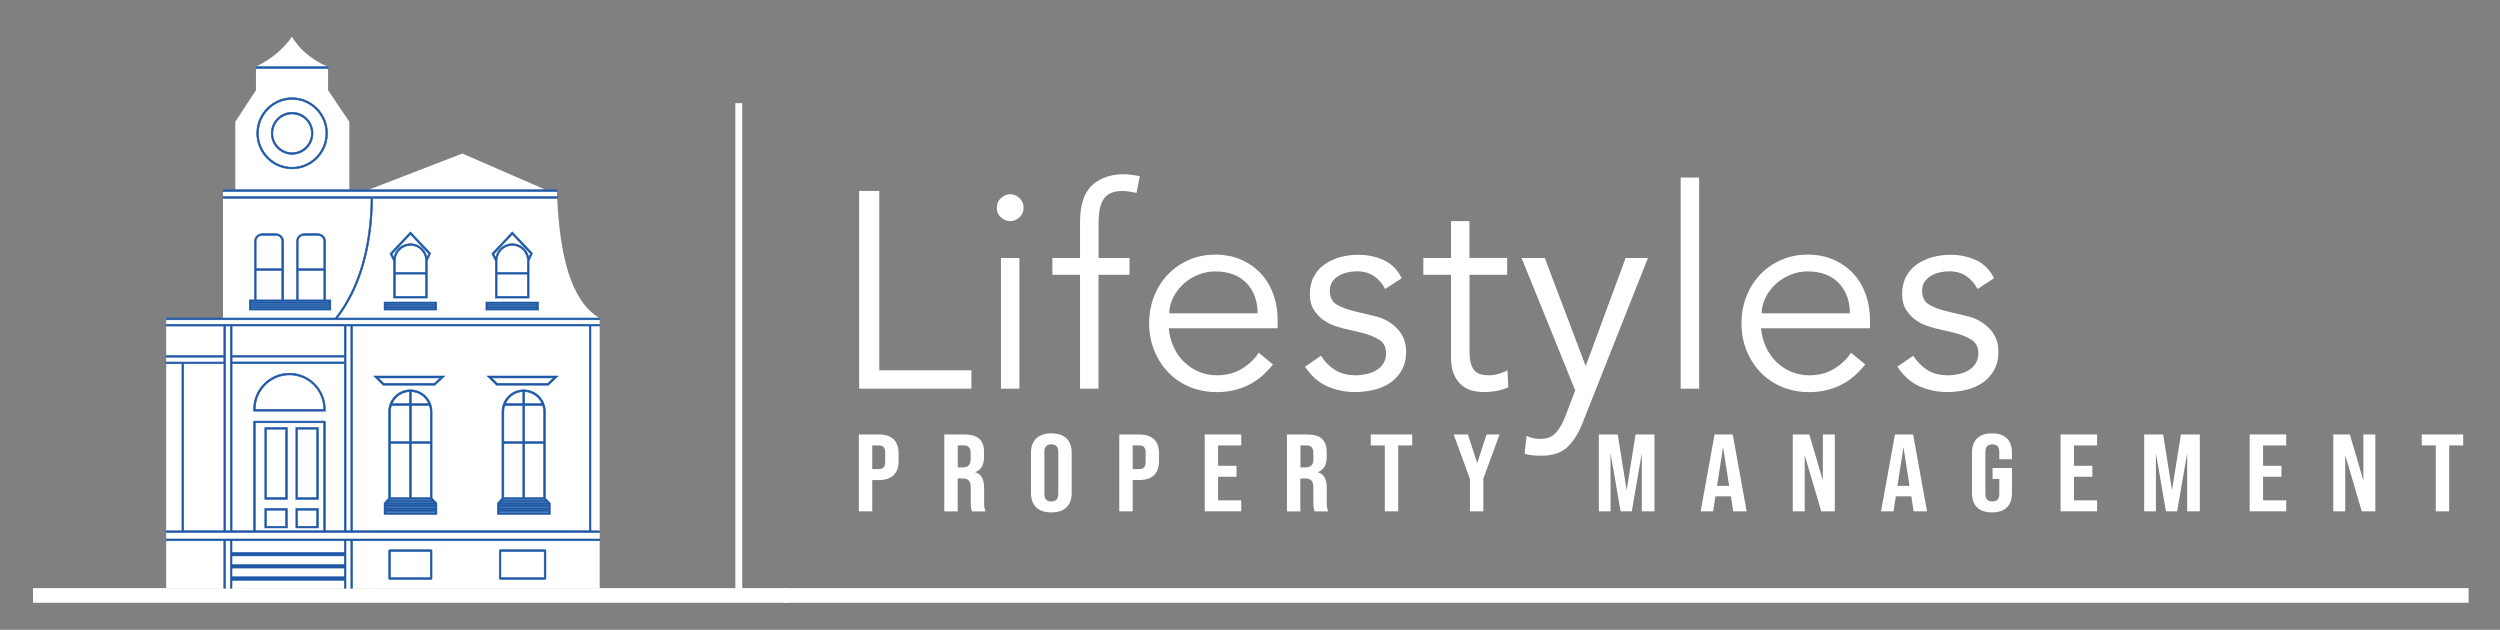 <?xml version="1.0" encoding="UTF-8"?> <!-- Generator: Adobe Illustrator 28.1.0, SVG Export Plug-In . SVG Version: 6.00 Build 0) --> <svg xmlns="http://www.w3.org/2000/svg" xmlns:xlink="http://www.w3.org/1999/xlink" version="1.1" x="0px" y="0px" viewBox="0 0 341.47 86.02" style="enable-background:new 0 0 341.47 86.02;" xml:space="preserve"><rect x="0" y="0" width="341.47" height="86.02" fill="#808080" stroke="none"/> <style type="text/css"> .st0{display:none;} .st1{display:inline;fill:#160404;} .st2{fill:#FFFFFF;} .st3{display:inline;fill:#1D57A5;} .st4{fill:#1D57A5;stroke:#1D57A5;stroke-width:0.075;stroke-miterlimit:10;} </style> <g id="Layer_4" class="st0"> <rect class="st1" width="477.44" height="100.9"></rect> </g> <g id="Layer_1"> <path class="st2" d="M81.91,43.44v36.9H22.7v-36.9h7.76V25.92h1.68v-9.29l2.82-4.31V9.11c0.08-0.04,0.15-0.08,0.23-0.12 c1.89-0.97,3.49-2.26,4.7-3.97c0.97,1.73,2.87,3.23,4.63,3.97c0.1,0.04,0.2,0.08,0.29,0.12v3.21l2.9,4.31v9.29h2.63l0.31-0.12 l12.5-4.83l11.1,4.83l0.27,0.12h1.55c0,0.04,0,0.08,0,0.12s0,0.08,0,0.12c0,0.19,0.01,0.39,0.02,0.58c0,0.08,0.01,0.16,0.01,0.24 c0.37,7.86,1.84,13.96,5.6,16.35C81.78,43.36,81.84,43.4,81.91,43.44z"></path> <g> <g> <rect x="4.51" y="80.33" class="st2" width="103.22" height="2"></rect> </g> </g> <g> <g> <g> <path class="st2" d="M117.31,59.34h2.7c1.83,0,2.73,0.92,2.73,2.6v1.03c0,1.68-0.9,2.6-2.73,2.6h-0.87v4.27h-1.83V59.34z M120.01,64.07c0.58,0,0.9-0.24,0.9-0.99v-1.25c0-0.75-0.32-0.99-0.9-0.99h-0.87v3.23H120.01z"></path> <path class="st2" d="M128.99,59.34h2.71c1.9,0,2.71,0.79,2.71,2.42v0.65c0,1.08-0.38,1.77-1.2,2.07v0.03 c0.92,0.25,1.21,1.04,1.21,2.22v1.84c0,0.51,0.02,0.89,0.2,1.28h-1.86c-0.1-0.27-0.17-0.43-0.17-1.29v-1.92 c0-0.97-0.32-1.29-1.15-1.29h-0.63v4.5h-1.83V59.34z M131.48,63.84c0.68,0,1.1-0.27,1.1-1.11v-0.81c0-0.75-0.28-1.08-0.93-1.08 h-0.83v3H131.48z"></path> <path class="st2" d="M140.82,67.35v-5.52c0-1.68,0.98-2.64,2.78-2.64s2.78,0.96,2.78,2.64v5.52c0,1.68-0.98,2.64-2.78,2.64 S140.82,69.03,140.82,67.35z M144.55,67.46v-5.73c0-0.75-0.37-1.04-0.95-1.04c-0.58,0-0.95,0.29-0.95,1.04v5.73 c0,0.75,0.37,1.04,0.95,1.04C144.19,68.49,144.55,68.21,144.55,67.46z"></path> <path class="st2" d="M152.88,59.34h2.7c1.83,0,2.73,0.92,2.73,2.6v1.03c0,1.68-0.9,2.6-2.73,2.6h-0.87v4.27h-1.83V59.34z M155.58,64.07c0.58,0,0.9-0.24,0.9-0.99v-1.25c0-0.75-0.32-0.99-0.9-0.99h-0.87v3.23H155.58z"></path> <path class="st2" d="M164.55,59.34h4.99v1.5h-3.16v2.78h2.51v1.5h-2.51v3.22h3.16v1.5h-4.99V59.34z"></path> <path class="st2" d="M175.79,59.34h2.71c1.9,0,2.71,0.79,2.71,2.42v0.65c0,1.08-0.38,1.77-1.2,2.07v0.03 c0.92,0.25,1.21,1.04,1.21,2.22v1.84c0,0.51,0.02,0.89,0.2,1.28h-1.86c-0.1-0.27-0.17-0.43-0.17-1.29v-1.92 c0-0.97-0.32-1.29-1.15-1.29h-0.63v4.5h-1.83V59.34z M178.29,63.84c0.68,0,1.1-0.27,1.1-1.11v-0.81c0-0.75-0.28-1.08-0.93-1.08 h-0.83v3H178.29z"></path> <path class="st2" d="M189.14,60.84h-1.91v-1.5h5.66v1.5h-1.91v9h-1.83V60.84z"></path> <path class="st2" d="M200.76,65.37l-2.21-6.03h1.95l1.27,3.92l1.27-3.92h1.78l-2.21,6.03v4.47h-1.83V65.37z"></path> </g> <g> <path class="st2" d="M218.38,59.34h2.58l1.22,7.62l1.22-7.62h2.58v10.5h-1.73v-7.95l-1.37,7.95h-1.53l-1.37-7.95v7.95h-1.6 V59.34z"></path> <path class="st2" d="M236.42,67.79h-2.11l-0.32,2.05h-1.7l1.9-10.5h2.48l1.9,10.5h-1.83L236.42,67.79z M236.18,66.36l-0.83-5.29 l-0.82,5.29H236.18z"></path> <path class="st2" d="M244.87,59.34h2.26l1.85,6.29v-6.29h1.63v10.5h-1.85l-2.26-7.67v7.67h-1.63V59.34z"></path> <path class="st2" d="M261.06,67.79h-2.11l-0.32,2.05h-1.7l1.9-10.5h2.48l1.9,10.5h-1.83L261.06,67.79z M260.82,66.36l-0.83-5.29 l-0.82,5.29H260.82z"></path> <path class="st2" d="M269.35,67.35v-5.52c0-1.68,0.93-2.64,2.73-2.64s2.73,0.96,2.73,2.64v0.9h-1.73v-1 c0-0.75-0.37-1.04-0.95-1.04s-0.95,0.29-0.95,1.04v5.74c0,0.75,0.37,1.02,0.95,1.02s0.95-0.27,0.95-1.02v-2.05h-0.92v-1.5h2.65 v3.43c0,1.68-0.93,2.64-2.73,2.64S269.35,69.03,269.35,67.35z"></path> <path class="st2" d="M281.45,59.34h4.99v1.5h-3.16v2.78h2.51v1.5h-2.51v3.22h3.16v1.5h-4.99V59.34z"></path> <path class="st2" d="M292.88,59.34h2.58l1.21,7.62l1.22-7.62h2.58v10.5h-1.73v-7.95l-1.37,7.95h-1.53l-1.37-7.95v7.95h-1.6 V59.34z"></path> <path class="st2" d="M307.28,59.34h4.99v1.5h-3.16v2.78h2.51v1.5h-2.51v3.22h3.16v1.5h-4.99V59.34z"></path> <path class="st2" d="M318.7,59.34h2.26l1.85,6.29v-6.29h1.63v10.5h-1.85l-2.26-7.67v7.67h-1.63V59.34z"></path> <path class="st2" d="M332.69,60.84h-1.91v-1.5h5.66v1.5h-1.91v9h-1.83V60.84z"></path> </g> </g> </g> <g> <path class="st2" d="M120.09,50.57h12.59v2.52h-15.33V26.08h2.75V50.57z"></path> <path class="st2" d="M139.81,28.37c0,0.53-0.19,0.97-0.57,1.32c-0.38,0.34-0.8,0.52-1.26,0.52c-0.46,0-0.88-0.17-1.26-0.52 c-0.38-0.34-0.57-0.78-0.57-1.32c0-0.53,0.19-0.97,0.57-1.32c0.38-0.34,0.8-0.52,1.26-0.52c0.46,0,0.88,0.17,1.26,0.52 C139.62,27.4,139.81,27.84,139.81,28.37z M139.24,53.09h-2.52V35.24h2.52V53.09z"></path> <path class="st2" d="M154.27,37.53h-4.23v15.56h-2.52V37.53h-3.78v-2.29h3.78v-4.88c0-2.36,0.55-4.05,1.64-5.05 c1.09-1,2.54-1.51,4.35-1.51c0.36,0,0.72,0.03,1.09,0.08c0.37,0.05,0.73,0.11,1.09,0.19l-0.46,2.29 c-0.31-0.08-0.62-0.14-0.95-0.19c-0.33-0.05-0.66-0.08-0.99-0.08c-0.69,0-1.25,0.11-1.68,0.34c-0.43,0.23-0.76,0.55-0.99,0.97 c-0.23,0.42-0.38,0.91-0.46,1.47c-0.08,0.56-0.11,1.16-0.11,1.79v4.58h4.23V37.53z"></path> <path class="st2" d="M159.64,44.85c0.08,0.89,0.29,1.73,0.65,2.52c0.36,0.79,0.83,1.47,1.41,2.04c0.59,0.57,1.26,1.02,2.02,1.35 c0.76,0.33,1.59,0.5,2.48,0.5c1.35,0,2.51-0.31,3.49-0.93c0.98-0.62,1.72-1.34,2.23-2.15l1.95,1.6c-1.07,1.35-2.25,2.31-3.53,2.9 c-1.28,0.59-2.66,0.88-4.14,0.88c-1.32,0-2.55-0.24-3.68-0.7c-1.13-0.47-2.11-1.13-2.92-1.97c-0.81-0.84-1.46-1.83-1.93-2.98 c-0.47-1.14-0.71-2.39-0.71-3.74c0-1.35,0.23-2.59,0.69-3.74c0.46-1.14,1.09-2.14,1.91-2.98c0.81-0.84,1.77-1.49,2.86-1.96 c1.09-0.47,2.28-0.71,3.55-0.71c1.35,0,2.56,0.24,3.62,0.72c1.07,0.48,1.96,1.13,2.69,1.93c0.73,0.8,1.28,1.74,1.66,2.82 c0.38,1.08,0.57,2.23,0.57,3.45v1.14H159.64z M171.77,42.79c0-1.7-0.51-3.08-1.53-4.14c-1.02-1.05-2.44-1.58-4.27-1.58 c-0.81,0-1.6,0.16-2.37,0.48c-0.76,0.32-1.43,0.74-2,1.28c-0.57,0.53-1.03,1.14-1.37,1.83c-0.34,0.69-0.52,1.4-0.52,2.14H171.77z"></path> <path class="st2" d="M189.2,39.47c-0.38-0.74-0.89-1.32-1.53-1.76c-0.64-0.43-1.41-0.65-2.33-0.65c-0.43,0-0.87,0.05-1.32,0.15 c-0.44,0.1-0.84,0.26-1.2,0.48c-0.36,0.22-0.64,0.49-0.86,0.82c-0.22,0.33-0.32,0.74-0.32,1.22c0,0.84,0.29,1.45,0.88,1.83 c0.59,0.38,1.46,0.71,2.63,0.99l2.56,0.61c1.25,0.28,2.28,0.85,3.11,1.7c0.83,0.85,1.24,1.91,1.24,3.19c0,0.97-0.2,1.8-0.59,2.5 c-0.39,0.7-0.91,1.27-1.56,1.72c-0.65,0.44-1.39,0.77-2.23,0.97c-0.84,0.2-1.69,0.31-2.56,0.31c-1.37,0-2.65-0.26-3.83-0.78 c-1.18-0.52-2.19-1.42-3.03-2.69l2.17-1.49c0.51,0.81,1.15,1.46,1.93,1.95c0.77,0.48,1.7,0.72,2.77,0.72 c0.51,0,1.02-0.06,1.53-0.17c0.51-0.11,0.96-0.29,1.35-0.53c0.39-0.24,0.71-0.55,0.95-0.94c0.24-0.38,0.36-0.83,0.36-1.33 c0-0.89-0.33-1.53-0.99-1.92c-0.66-0.39-1.46-0.71-2.4-0.94l-2.44-0.57c-0.31-0.08-0.72-0.2-1.24-0.38 c-0.52-0.18-1.03-0.44-1.53-0.8c-0.5-0.36-0.92-0.82-1.28-1.39c-0.36-0.57-0.53-1.28-0.53-2.12c0-0.92,0.18-1.72,0.55-2.4 c0.37-0.69,0.86-1.25,1.49-1.68c0.62-0.43,1.33-0.76,2.12-0.97c0.79-0.22,1.6-0.32,2.44-0.32c1.25,0,2.4,0.24,3.47,0.72 c1.07,0.48,1.89,1.31,2.48,2.48L189.2,39.47z"></path> <path class="st2" d="M205.87,37.53h-5.15v10.53c0,0.66,0.06,1.2,0.19,1.62c0.13,0.42,0.3,0.74,0.53,0.97 c0.23,0.23,0.5,0.39,0.82,0.48c0.32,0.09,0.67,0.13,1.05,0.13c0.43,0,0.88-0.06,1.33-0.19c0.46-0.13,0.88-0.29,1.26-0.5l0.11,2.33 c-0.94,0.43-2.07,0.65-3.39,0.65c-0.48,0-0.99-0.06-1.51-0.19c-0.52-0.13-1-0.37-1.43-0.72c-0.43-0.36-0.79-0.84-1.07-1.45 c-0.28-0.61-0.42-1.41-0.42-2.4V37.53h-3.78v-2.29h3.78V30.2h2.52v5.03h5.15V37.53z"></path> <path class="st2" d="M216.59,50l5.45-14.76h3.05l-8.92,22.5c-0.53,1.37-1.21,2.47-2.04,3.28c-0.83,0.81-2.02,1.22-3.57,1.22 c-0.38,0-0.77-0.01-1.16-0.04c-0.39-0.03-0.78-0.1-1.16-0.23l0.27-2.44c0.53,0.28,1.17,0.42,1.91,0.42c0.89,0,1.59-0.28,2.1-0.84 c0.51-0.56,0.95-1.35,1.33-2.36l1.3-3.43l-7.32-18.08h3.17L216.59,50z"></path> <path class="st2" d="M232.08,53.09h-2.52V24.25h2.52V53.09z"></path> <path class="st2" d="M240.54,44.85c0.08,0.89,0.29,1.73,0.65,2.52c0.36,0.79,0.83,1.47,1.41,2.04c0.59,0.57,1.26,1.02,2.02,1.35 c0.76,0.33,1.59,0.5,2.48,0.5c1.35,0,2.51-0.31,3.49-0.93c0.98-0.62,1.72-1.34,2.23-2.15l1.95,1.6c-1.07,1.35-2.25,2.31-3.53,2.9 c-1.28,0.59-2.66,0.88-4.14,0.88c-1.32,0-2.55-0.24-3.68-0.7c-1.13-0.47-2.11-1.13-2.92-1.97c-0.81-0.84-1.46-1.83-1.93-2.98 c-0.47-1.14-0.7-2.39-0.7-3.74c0-1.35,0.23-2.59,0.69-3.74c0.46-1.14,1.09-2.14,1.91-2.98c0.81-0.84,1.77-1.49,2.86-1.96 c1.09-0.47,2.28-0.71,3.55-0.71c1.35,0,2.56,0.24,3.62,0.72c1.07,0.48,1.97,1.13,2.69,1.93c0.73,0.8,1.28,1.74,1.66,2.82 c0.38,1.08,0.57,2.23,0.57,3.45v1.14H240.54z M252.67,42.79c0-1.7-0.51-3.08-1.53-4.14c-1.02-1.05-2.44-1.58-4.27-1.58 c-0.81,0-1.6,0.16-2.36,0.48c-0.76,0.32-1.43,0.74-2,1.28c-0.57,0.53-1.03,1.14-1.37,1.83c-0.34,0.69-0.52,1.4-0.52,2.14H252.67z"></path> <path class="st2" d="M270.1,39.47c-0.38-0.74-0.89-1.32-1.53-1.76c-0.64-0.43-1.41-0.65-2.33-0.65c-0.43,0-0.87,0.05-1.32,0.15 c-0.45,0.1-0.84,0.26-1.2,0.48c-0.36,0.22-0.64,0.49-0.86,0.82c-0.22,0.33-0.32,0.74-0.32,1.22c0,0.84,0.29,1.45,0.88,1.83 c0.58,0.38,1.46,0.71,2.63,0.99l2.56,0.61c1.25,0.28,2.28,0.85,3.11,1.7c0.83,0.85,1.24,1.91,1.24,3.19c0,0.97-0.2,1.8-0.59,2.5 c-0.39,0.7-0.91,1.27-1.56,1.72c-0.65,0.44-1.39,0.77-2.23,0.97c-0.84,0.2-1.69,0.31-2.56,0.31c-1.37,0-2.65-0.26-3.83-0.78 c-1.18-0.52-2.19-1.42-3.03-2.69l2.17-1.49c0.51,0.81,1.15,1.46,1.93,1.95c0.77,0.48,1.7,0.72,2.77,0.72 c0.51,0,1.02-0.06,1.53-0.17c0.51-0.11,0.96-0.29,1.35-0.53c0.39-0.24,0.71-0.55,0.95-0.94c0.24-0.38,0.36-0.83,0.36-1.33 c0-0.89-0.33-1.53-0.99-1.92c-0.66-0.39-1.46-0.71-2.4-0.94l-2.44-0.57c-0.31-0.08-0.72-0.2-1.24-0.38 c-0.52-0.18-1.03-0.44-1.53-0.8s-0.92-0.82-1.28-1.39c-0.36-0.57-0.53-1.28-0.53-2.12c0-0.92,0.18-1.72,0.55-2.4 s0.86-1.25,1.49-1.68c0.62-0.43,1.33-0.76,2.12-0.97s1.6-0.32,2.44-0.32c1.25,0,2.4,0.24,3.47,0.72c1.07,0.48,1.9,1.31,2.48,2.48 L270.1,39.47z"></path> </g> <g> <rect x="107.04" y="80.33" class="st2" width="230.14" height="2"></rect> </g> <rect x="100.44" y="14.09" class="st2" width="0.94" height="66.59"></rect> </g> <g id="Layer_2" class="st0"> <path class="st3" d="M39.9,13.34c-2.67,0-4.84,2.19-4.84,4.87s2.17,4.86,4.84,4.86c2.67,0,4.84-2.18,4.84-4.86 S42.56,13.34,39.9,13.34z M39.9,22.84c-2.54,0-4.6-2.08-4.6-4.63c0-2.56,2.06-4.63,4.6-4.63c2.54,0,4.61,2.08,4.61,4.63 C44.5,20.76,42.44,22.84,39.9,22.84z"></path> <rect x="34.97" y="9.11" class="st3" width="9.84" height="0.24"></rect> <path class="st3" d="M81.91,44.53V44.3H22.7v0.24h7.87v4.02H22.7v0.23h7.87v0.66H22.7v0.23h2.15v22.82H22.7v0.24h59.2v-0.24h-1.18 V44.53H81.91z M30.58,72.49h-5.49V49.67h5.49V72.49z M31.46,72.49h-0.65V44.53h0.65V72.49z M44.2,72.49h-9.33V57.75h9.33V72.49z M47.03,72.49h-2.59V57.63c0-0.07-0.05-0.12-0.12-0.12h-9.57c-0.06,0-0.12,0.05-0.12,0.12v14.86H31.7V49.67h15.33V72.49z M47.03,49.44H31.7v-0.66h15.33V49.44z M47.03,48.55H31.7v-4.02h15.33V48.55z M47.92,72.49h-0.65V44.53h0.65V72.49z M80.49,72.49 H48.15V44.53h32.34V72.49z"></path> <path class="st3" d="M22.7,73.62v0.24h7.87v6.48h0.23v-6.48h0.66v6.48h0.23v-1.08h15.34v1.08h0.23v-6.48h0.66v6.48h0.23v-6.48 h33.76v-0.24H22.7z M47.03,78.78H31.69v-1.19h15.34V78.78z M47.03,77.12H31.69v-1.19h15.34V77.12z M47.03,75.46H31.69v-1.6h15.34 V75.46z"></path> <path class="st3" d="M58.89,75.09h-5.68c-0.07,0-0.12,0.06-0.12,0.12v3.81c0,0.07,0.05,0.12,0.12,0.12h5.68 c0.07,0,0.12-0.05,0.12-0.12v-3.81C59.01,75.15,58.96,75.09,58.89,75.09z M58.78,78.9h-5.45v-3.57h5.45V78.9z"></path> <path class="st3" d="M74.45,75.09h-6.14c-0.07,0-0.12,0.06-0.12,0.12v3.81c0,0.07,0.05,0.12,0.12,0.12h6.14 c0.07,0,0.12-0.05,0.12-0.12v-3.81C74.57,75.15,74.52,75.09,74.45,75.09z M74.33,78.9h-5.91v-3.57h5.91V78.9z"></path> <path class="st3" d="M36.17,58.39v9.82h3.08v-9.82H36.17z M39.01,67.97H36.4v-9.35h2.61V67.97z"></path> <path class="st3" d="M40.41,58.39v9.82h3.08v-9.82H40.41z M43.25,67.97h-2.61v-9.35h2.61V67.97z"></path> <path class="st3" d="M36.17,69.45v2.66h3.08v-2.66H36.17z M39.01,71.88H36.4v-2.19h2.61V71.88z"></path> <path class="st3" d="M40.41,69.45v2.66h3.08v-2.66H40.41z M43.25,71.88h-2.61v-2.19h2.61V71.88z"></path> <path class="st3" d="M39.53,50.97c-2.7,0-4.9,2.21-4.9,4.93v0.26h9.81V55.9C44.44,53.19,42.23,50.97,39.53,50.97z M44.2,55.92 h-9.33V55.9c0-2.59,2.09-4.69,4.67-4.69s4.67,2.11,4.67,4.69V55.92z"></path> <path class="st3" d="M59.02,68.04V56.22c0-1.65-1.33-2.98-2.97-2.98c-1.64,0-2.97,1.34-2.97,2.98v11.82l-0.62,0.69v1.53h7.22v-1.53 L59.02,68.04z M56.18,53.49c1.07,0.05,1.97,0.71,2.37,1.65h-2.37V53.49z M56.18,55.39h2.47c0.08,0.26,0.13,0.54,0.13,0.83v4.1 h-2.59V55.39z M56.18,60.57h2.59v7.4h-2.59V60.57z M55.93,53.49v1.65h-2.37C53.96,54.2,54.87,53.54,55.93,53.49z M53.34,56.22 c0-0.29,0.04-0.57,0.13-0.83h2.46v4.93h-2.59V56.22z M53.34,60.57h2.59v7.4h-2.59V60.57z M53.27,68.22h5.57l0.09,0.09h-5.75 L53.27,68.22z M52.95,68.56h6.22l0.09,0.09h-6.39L52.95,68.56z M59.44,70h-6.72v-0.1h6.72V70z M59.44,69.65h-6.72v-0.08h6.72V69.65 z M59.44,69.32h-6.72v-0.09h6.72V69.32z M59.44,68.98h-6.72V68.9h6.72V68.98z"></path> <path class="st3" d="M51.05,51.36l1.27,1.25h7.1l1.32-1.25H51.05z M59.33,52.36h-6.9l-0.76-0.74h8.44L59.33,52.36z"></path> <path class="st3" d="M74.5,68.04V56.22c0-1.65-1.33-2.98-2.97-2.98c-1.63,0-2.97,1.34-2.97,2.98v11.82l-0.62,0.69v1.53h7.22v-1.53 L74.5,68.04z M71.66,53.49c1.06,0.05,1.97,0.71,2.37,1.65h-2.37V53.49z M71.66,55.39h2.46c0.08,0.26,0.13,0.54,0.13,0.83v4.1h-2.59 V55.39z M71.66,60.57h2.59v7.4h-2.59V60.57z M71.41,53.49v1.65h-2.37C69.45,54.2,70.35,53.54,71.41,53.49z M68.82,56.22 c0-0.29,0.05-0.57,0.13-0.83h2.46v4.93h-2.59V56.22z M68.82,60.57h2.59v7.4h-2.59V60.57z M68.75,68.22h5.58l0.09,0.09h-5.75 L68.75,68.22z M68.44,68.56h6.22l0.08,0.09h-6.39L68.44,68.56z M74.92,70H68.2v-0.1h6.72V70z M74.92,69.65H68.2v-0.08h6.72V69.65z M74.92,69.32H68.2v-0.09h6.72V69.32z M74.92,68.98H68.2V68.9h6.72V68.98z"></path> <path class="st3" d="M66.54,51.36l1.27,1.25h7.1l1.32-1.25H66.54z M74.81,52.36h-6.89l-0.76-0.74h8.44L74.81,52.36z"></path> <path class="st3" d="M39.9,15.33c-1.57,0-2.86,1.29-2.86,2.88c0,1.58,1.29,2.88,2.86,2.88c1.58,0,2.86-1.29,2.86-2.88 C42.76,16.62,41.48,15.33,39.9,15.33z M39.9,20.85c-1.45,0-2.63-1.19-2.63-2.64s1.18-2.64,2.63-2.64s2.63,1.19,2.63,2.64 S41.34,20.85,39.9,20.85z"></path> <path class="st3" d="M44.47,40.96v-8c0-0.57-0.47-1.04-1.04-1.04h-1.9c-0.57,0-1.03,0.47-1.03,1.04v8h-1.76v-8 c0-0.57-0.47-1.04-1.04-1.04h-1.9c-0.58,0-1.04,0.47-1.04,1.04v8h-0.71v1.39h11.14v-1.39H44.47z M40.73,32.96 c0-0.45,0.36-0.81,0.8-0.81h1.9c0.44,0,0.8,0.36,0.8,0.81v3.74h-3.5V32.96z M40.73,36.94h3.5v4.02h-3.5V36.94z M34.99,32.96 c0-0.45,0.36-0.81,0.8-0.81h1.9c0.44,0,0.8,0.36,0.8,0.81v3.74h-3.5V32.96z M34.99,36.94h3.5v4.02h-3.5V36.94z M44.95,42.11H34.28 v-0.05h10.66V42.11z M44.95,41.82H34.28v-0.05h10.66V41.82z M44.95,41.54H34.28v-0.05h10.66V41.54z M44.95,41.25H34.28v-0.06h10.66 V41.25z"></path> <path class="st3" d="M56.06,31.67l-2.8,2.98l0.49,0.97v5.09h4.61v-5.1l0.47-1.01L56.06,31.67z M58.13,40.48h-4.13v-3.04h4.13V40.48 z M58.13,37.21h-4.13V35.6c0-1.15,0.93-2.08,2.07-2.08c1.14,0,2.06,0.93,2.06,2.08V37.21z M58.32,35.16 c-0.21-1.07-1.14-1.88-2.26-1.88c-1.13,0-2.07,0.83-2.26,1.91l-0.25-0.49l2.51-2.68l2.49,2.64L58.32,35.16z"></path> <path class="st3" d="M52.46,41.25v1.1h7.18v-1.1H52.46z M59.4,42.11h-6.7v-0.04h6.7V42.11z M59.4,41.83h-6.7v-0.07h6.7V41.83z M59.4,41.53h-6.7v-0.04h6.7V41.53z"></path> <path class="st3" d="M69.97,31.67l-2.8,2.98l0.49,0.97v5.09h4.61v-5.1l0.47-1.01L69.97,31.67z M72.03,40.48H67.9v-3.04h4.13V40.48z M72.03,37.21H67.9V35.6c0-1.15,0.93-2.08,2.07-2.08s2.06,0.93,2.06,2.08V37.21z M72.23,35.16c-0.21-1.07-1.14-1.88-2.26-1.88 c-1.13,0-2.07,0.83-2.26,1.91l-0.25-0.49l2.51-2.68l2.49,2.64L72.23,35.16z"></path> <path class="st3" d="M66.37,41.25v1.1h7.18v-1.1H66.37z M73.31,42.11H66.6v-0.04h6.71V42.11z M73.31,41.83H66.6v-0.07h6.71V41.83z M73.31,41.53H66.6v-0.04h6.71V41.53z"></path> <path class="st3" d="M81.91,43.44v0.24H22.7v-0.24h23.1c3.14-4.01,4.78-9.51,4.88-16.35H30.47v-0.24h45.64 c0,0.08,0.01,0.16,0.01,0.24H50.91c-0.1,6.81-1.72,12.31-4.82,16.35H81.91z"></path> <path class="st3" d="M76.09,26.16H30.47v-0.24h45.61c0,0.04,0,0.08,0,0.12S76.09,26.12,76.09,26.16z"></path> </g> <g id="Layer_2_copy"> <path class="st4" d="M39.9,13.34c-2.67,0-4.84,2.19-4.84,4.87s2.17,4.86,4.84,4.86c2.67,0,4.84-2.18,4.84-4.86 S42.56,13.34,39.9,13.34z M39.9,22.84c-2.54,0-4.6-2.08-4.6-4.63c0-2.56,2.06-4.63,4.6-4.63c2.54,0,4.61,2.08,4.61,4.63 C44.5,20.76,42.44,22.84,39.9,22.84z"></path> <rect x="34.97" y="9.11" class="st4" width="9.84" height="0.24"></rect> <path class="st4" d="M81.91,44.53V44.3H22.7v0.24h7.87v4.02H22.7v0.23h7.87v0.66H22.7v0.23h2.15v22.82H22.7v0.24h59.2v-0.24h-1.18 V44.53H81.91z M30.58,72.49h-5.49V49.67h5.49V72.49z M31.46,72.49h-0.65V44.53h0.65V72.49z M44.2,72.49h-9.33V57.75h9.33V72.49z M47.03,72.49h-2.59V57.63c0-0.07-0.05-0.12-0.12-0.12h-9.57c-0.06,0-0.12,0.05-0.12,0.12v14.86H31.7V49.67h15.33V72.49z M47.03,49.44H31.7v-0.66h15.33V49.44z M47.03,48.55H31.7v-4.02h15.33V48.55z M47.92,72.49h-0.65V44.53h0.65V72.49z M80.49,72.49 H48.15V44.53h32.34V72.49z"></path> <path class="st4" d="M22.7,73.62v0.24h7.87v6.48h0.23v-6.48h0.66v6.48h0.23v-1.08h15.34v1.08h0.23v-6.48h0.66v6.48h0.23v-6.48 h33.76v-0.24H22.7z M47.03,78.78H31.69v-1.19h15.34V78.78z M47.03,77.12H31.69v-1.19h15.34V77.12z M47.03,75.46H31.69v-1.6h15.34 V75.46z"></path> <path class="st4" d="M58.89,75.09h-5.68c-0.07,0-0.12,0.06-0.12,0.12v3.81c0,0.07,0.05,0.12,0.12,0.12h5.68 c0.07,0,0.12-0.05,0.12-0.12v-3.81C59.01,75.15,58.96,75.09,58.89,75.09z M58.78,78.9h-5.45v-3.57h5.45V78.9z"></path> <path class="st4" d="M74.45,75.09h-6.14c-0.07,0-0.12,0.06-0.12,0.12v3.81c0,0.07,0.05,0.12,0.12,0.12h6.14 c0.07,0,0.12-0.05,0.12-0.12v-3.81C74.57,75.15,74.52,75.09,74.45,75.09z M74.33,78.9h-5.91v-3.57h5.91V78.9z"></path> <path class="st4" d="M36.17,58.39v9.82h3.08v-9.82H36.17z M39.01,67.97H36.4v-9.35h2.61V67.97z"></path> <path class="st4" d="M40.41,58.39v9.82h3.08v-9.82H40.41z M43.25,67.97h-2.61v-9.35h2.61V67.97z"></path> <path class="st4" d="M36.17,69.45v2.66h3.08v-2.66H36.17z M39.01,71.88H36.4v-2.19h2.61V71.88z"></path> <path class="st4" d="M40.41,69.45v2.66h3.08v-2.66H40.41z M43.25,71.88h-2.61v-2.19h2.61V71.88z"></path> <path class="st4" d="M39.53,50.97c-2.7,0-4.9,2.21-4.9,4.93v0.26h9.81V55.9C44.44,53.19,42.23,50.97,39.53,50.97z M44.2,55.92 h-9.33V55.9c0-2.59,2.09-4.69,4.67-4.69s4.67,2.11,4.67,4.69V55.92z"></path> <path class="st4" d="M59.02,68.04V56.22c0-1.65-1.33-2.98-2.97-2.98c-1.64,0-2.97,1.34-2.97,2.98v11.82l-0.62,0.69v1.53h7.22v-1.53 L59.02,68.04z M56.18,53.49c1.07,0.05,1.97,0.71,2.37,1.65h-2.37V53.49z M56.18,55.39h2.47c0.08,0.26,0.13,0.54,0.13,0.83v4.1 h-2.59V55.39z M56.18,60.57h2.59v7.4h-2.59V60.57z M55.93,53.49v1.65h-2.37C53.96,54.2,54.87,53.54,55.93,53.49z M53.34,56.22 c0-0.29,0.04-0.57,0.13-0.83h2.46v4.93h-2.59V56.22z M53.34,60.57h2.59v7.4h-2.59V60.57z M53.27,68.22h5.57l0.09,0.09h-5.75 L53.27,68.22z M52.95,68.56h6.22l0.09,0.09h-6.39L52.95,68.56z M59.44,70h-6.72v-0.1h6.72V70z M59.44,69.65h-6.72v-0.08h6.72V69.65 z M59.44,69.32h-6.72v-0.09h6.72V69.32z M59.44,68.98h-6.72V68.9h6.72V68.98z"></path> <path class="st4" d="M51.05,51.36l1.27,1.25h7.1l1.32-1.25H51.05z M59.33,52.36h-6.9l-0.76-0.74h8.44L59.33,52.36z"></path> <path class="st4" d="M74.5,68.04V56.22c0-1.65-1.33-2.98-2.97-2.98c-1.63,0-2.97,1.34-2.97,2.98v11.82l-0.62,0.69v1.53h7.22v-1.53 L74.5,68.04z M71.66,53.49c1.06,0.05,1.97,0.71,2.37,1.65h-2.37V53.49z M71.66,55.39h2.46c0.08,0.26,0.13,0.54,0.13,0.83v4.1h-2.59 V55.39z M71.66,60.57h2.59v7.4h-2.59V60.57z M71.41,53.49v1.65h-2.37C69.45,54.2,70.35,53.54,71.41,53.49z M68.82,56.22 c0-0.29,0.05-0.57,0.13-0.83h2.46v4.93h-2.59V56.22z M68.82,60.57h2.59v7.4h-2.59V60.57z M68.75,68.22h5.58l0.09,0.09h-5.75 L68.75,68.22z M68.44,68.56h6.22l0.08,0.09h-6.39L68.44,68.56z M74.92,70H68.2v-0.1h6.72V70z M74.92,69.65H68.2v-0.08h6.72V69.65z M74.92,69.32H68.2v-0.09h6.72V69.32z M74.92,68.98H68.2V68.9h6.72V68.98z"></path> <path class="st4" d="M66.54,51.36l1.27,1.25h7.1l1.32-1.25H66.54z M74.81,52.36h-6.89l-0.76-0.74h8.44L74.81,52.36z"></path> <path class="st4" d="M39.9,15.33c-1.57,0-2.86,1.29-2.86,2.88c0,1.58,1.29,2.88,2.86,2.88c1.58,0,2.86-1.29,2.86-2.88 C42.76,16.62,41.48,15.33,39.9,15.33z M39.9,20.85c-1.45,0-2.63-1.19-2.63-2.64s1.18-2.64,2.63-2.64s2.63,1.19,2.63,2.64 S41.34,20.85,39.9,20.85z"></path> <path class="st4" d="M44.47,40.96v-8c0-0.57-0.47-1.04-1.04-1.04h-1.9c-0.57,0-1.03,0.47-1.03,1.04v8h-1.76v-8 c0-0.57-0.47-1.04-1.04-1.04h-1.9c-0.58,0-1.04,0.47-1.04,1.04v8h-0.71v1.39h11.14v-1.39H44.47z M40.73,32.96 c0-0.45,0.36-0.81,0.8-0.81h1.9c0.44,0,0.8,0.36,0.8,0.81v3.74h-3.5V32.96z M40.73,36.94h3.5v4.02h-3.5V36.94z M34.99,32.96 c0-0.45,0.36-0.81,0.8-0.81h1.9c0.44,0,0.8,0.36,0.8,0.81v3.74h-3.5V32.96z M34.99,36.94h3.5v4.02h-3.5V36.94z M44.95,42.11H34.28 v-0.05h10.66V42.11z M44.95,41.82H34.28v-0.05h10.66V41.82z M44.95,41.54H34.28v-0.05h10.66V41.54z M44.95,41.25H34.28v-0.06h10.66 V41.25z"></path> <path class="st4" d="M56.06,31.67l-2.8,2.98l0.49,0.97v5.09h4.61v-5.1l0.47-1.01L56.06,31.67z M58.13,40.48h-4.13v-3.04h4.13V40.48 z M58.13,37.21h-4.13V35.6c0-1.15,0.93-2.08,2.07-2.08c1.14,0,2.06,0.93,2.06,2.08V37.21z M58.32,35.16 c-0.21-1.07-1.14-1.88-2.26-1.88c-1.13,0-2.07,0.83-2.26,1.91l-0.25-0.49l2.51-2.68l2.49,2.64L58.32,35.16z"></path> <path class="st4" d="M52.46,41.25v1.1h7.18v-1.1H52.46z M59.4,42.11h-6.7v-0.04h6.7V42.11z M59.4,41.83h-6.7v-0.07h6.7V41.83z M59.4,41.53h-6.7v-0.04h6.7V41.53z"></path> <path class="st4" d="M69.97,31.67l-2.8,2.98l0.49,0.97v5.09h4.61v-5.1l0.47-1.01L69.97,31.67z M72.03,40.48H67.9v-3.04h4.13V40.48z M72.03,37.21H67.9V35.6c0-1.15,0.93-2.08,2.07-2.08s2.06,0.93,2.06,2.08V37.21z M72.23,35.16c-0.21-1.07-1.14-1.88-2.26-1.88 c-1.13,0-2.07,0.83-2.26,1.91l-0.25-0.49l2.51-2.68l2.49,2.64L72.23,35.16z"></path> <path class="st4" d="M66.37,41.25v1.1h7.18v-1.1H66.37z M73.31,42.11H66.6v-0.04h6.71V42.11z M73.31,41.83H66.6v-0.07h6.71V41.83z M73.31,41.53H66.6v-0.04h6.71V41.53z"></path> <path class="st4" d="M81.91,43.44v0.24H22.7v-0.24h23.1c3.14-4.01,4.78-9.51,4.88-16.35H30.47v-0.24h45.64 c0,0.08,0.01,0.16,0.01,0.24H50.91c-0.1,6.81-1.72,12.31-4.82,16.35H81.91z"></path> <path class="st4" d="M76.09,26.16H30.47v-0.24h45.61c0,0.04,0,0.08,0,0.12S76.09,26.12,76.09,26.16z"></path> </g> </svg> 